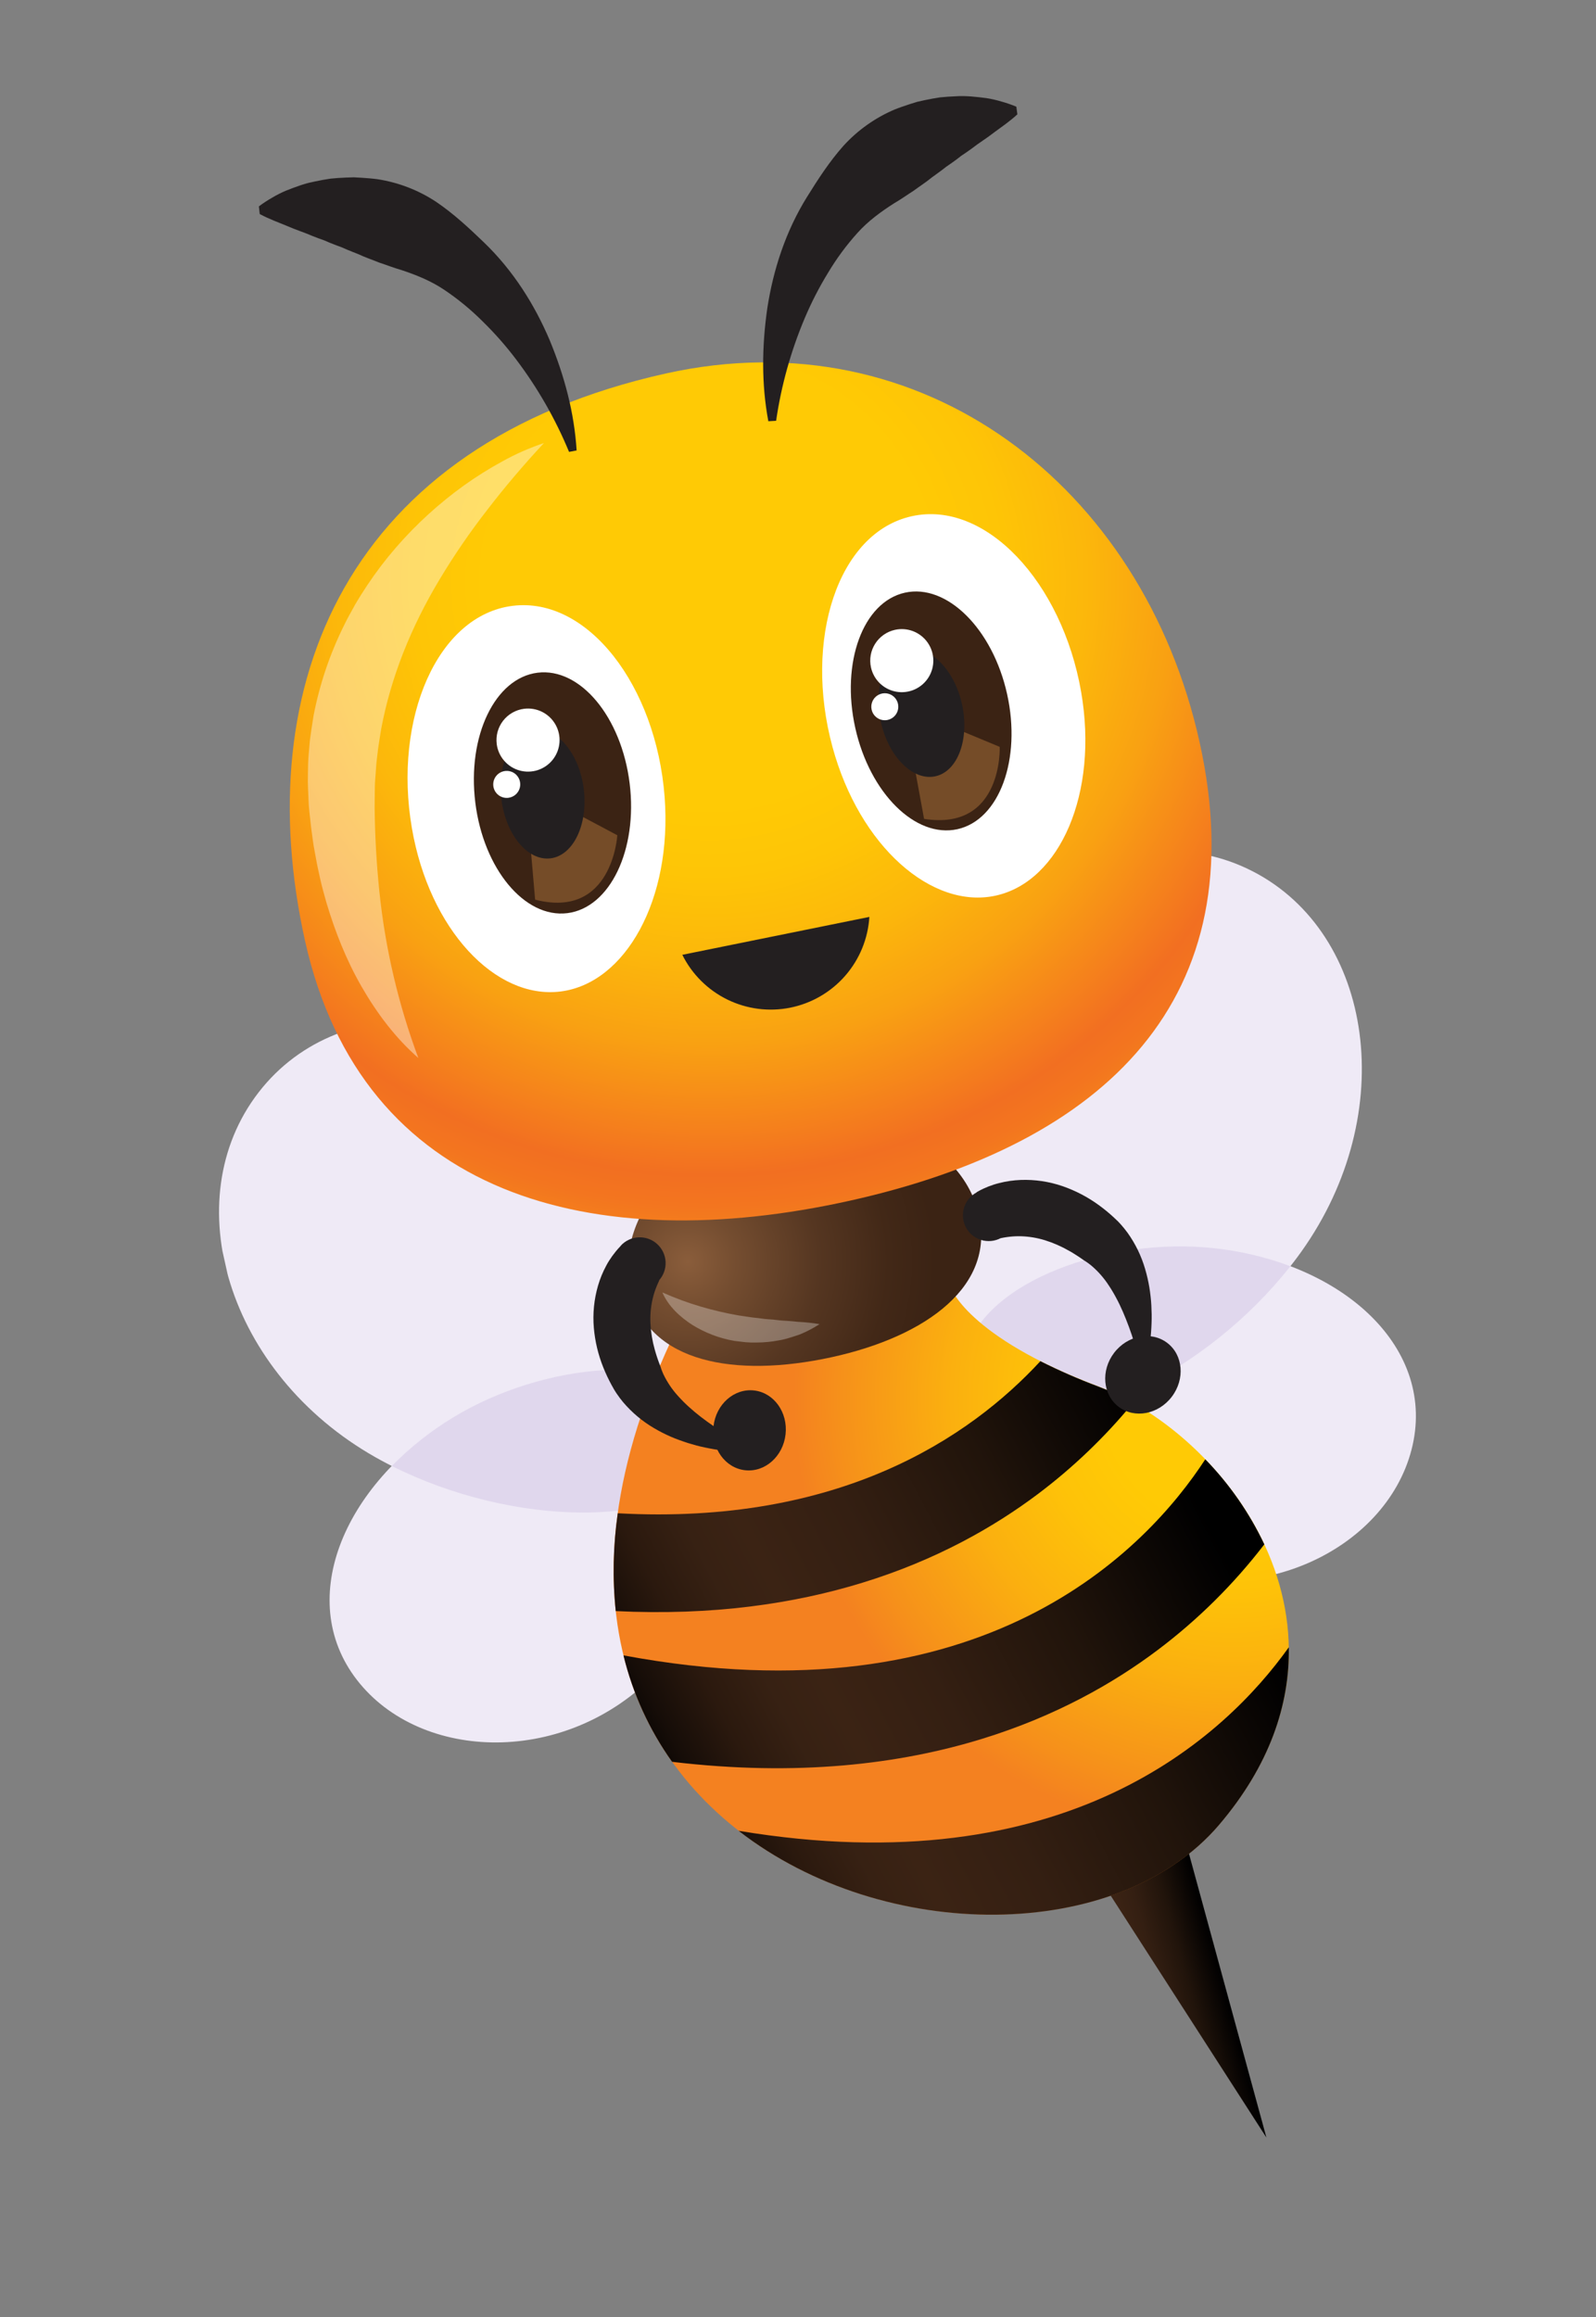 <svg width="124" height="180" viewBox="0 0 124 180" fill="none" xmlns="http://www.w3.org/2000/svg">
<rect x="0" y="0" width="124" height="180" fill="#808080" stroke="none"/>
<g clip-path="url(#clip0_108_5580)">
<path d="M101.111 97.23C94.87 105.985 83.072 112.345 76.517 108.97C69.962 105.595 68.29 92.293 71.798 82.127C76.108 69.631 87.951 62.858 97.338 67.695C106.726 72.532 108.784 86.464 101.111 97.23Z" fill="url(#paint0_radial_108_5580)"/>
<path d="M88.003 121.453C80.397 118.262 73.646 110.509 75.061 105.031C76.476 99.553 86.149 96.059 94.345 96.967C104.422 98.081 111.698 104.792 109.665 112.63C107.633 120.469 97.351 125.374 88.003 121.453Z" fill="url(#paint1_radial_108_5580)"/>
<g style="mix-blend-mode:multiply">
<path d="M75.066 105.035C76.486 99.561 86.153 96.063 94.349 96.971C96.369 97.187 98.353 97.656 100.255 98.368C93.842 106.524 82.783 112.196 76.516 108.969C75.975 108.687 75.469 108.344 75.006 107.947C74.813 106.983 74.833 105.989 75.066 105.035Z" fill="#E0D7ED"/>
</g>
<path d="M29.184 113.216C38.546 118.502 51.928 119.267 56.436 113.433C60.944 107.599 56.824 94.841 49.34 87.118C40.143 77.624 26.547 76.505 20.091 84.863C13.636 93.221 17.673 106.713 29.184 113.216Z" fill="url(#paint2_radial_108_5580)"/>
<path d="M51.318 129.607C56.856 123.494 59.687 113.612 56.086 109.249C52.485 104.885 42.242 105.818 35.201 110.112C26.545 115.389 22.796 124.551 27.958 130.79C33.12 137.03 44.511 137.118 51.318 129.607Z" fill="url(#paint3_radial_108_5580)"/>
<g style="mix-blend-mode:multiply">
<path d="M30.443 113.886C31.865 112.435 33.464 111.17 35.202 110.118C42.242 105.823 52.481 104.897 56.086 109.255C56.702 110.021 57.141 110.914 57.373 111.869C57.123 112.425 56.809 112.95 56.439 113.434C52.125 119.012 39.704 118.556 30.443 113.886Z" fill="#E0D7ED"/>
</g>
<path d="M90.803 138.236L98.393 166.058L79.907 137.341L90.803 138.236Z" fill="url(#paint4_linear_108_5580)"/>
<path d="M73.837 99.956C73.837 99.956 75.041 103.812 85.34 107.712C95.639 111.612 107.19 127.158 94.69 141.781C80.255 158.672 30.737 144.675 53.625 101.152L73.837 99.956Z" fill="url(#paint5_radial_108_5580)"/>
<path d="M80.831 105.745C82.297 106.483 83.803 107.141 85.341 107.717C86.268 108.071 87.166 108.495 88.029 108.985C85.853 111.632 83.369 114.011 80.631 116.071C77.224 118.63 72.735 121.196 67.007 122.955C61.713 124.584 55.362 125.529 47.84 125.159C47.581 122.629 47.634 120.077 47.996 117.56C65.21 118.503 75.337 111.691 80.831 105.745Z" fill="url(#paint6_linear_108_5580)"/>
<path d="M93.644 113.367C95.526 115.303 97.075 117.535 98.23 119.976C95.847 123.079 93.055 125.844 89.928 128.196C86.522 130.758 82.03 133.321 76.303 135.083C69.892 137.057 61.932 138.026 52.218 136.869C50.444 134.378 49.162 131.572 48.44 128.6C76.478 133.834 89.136 120.291 93.644 113.367Z" fill="url(#paint7_linear_108_5580)"/>
<path d="M57.386 142.227C82.835 146.465 95.153 134.947 100.133 127.971C100.207 132.402 98.664 137.143 94.692 141.792C86.861 150.954 68.706 151.027 57.386 142.227Z" fill="url(#paint8_linear_108_5580)"/>
<path d="M48.944 99.912C50.047 105.563 56.407 107.045 63.906 105.582C71.404 104.12 77.206 100.264 76.102 94.612C74.998 88.961 68.026 85.565 60.53 87.028C53.033 88.491 47.842 94.258 48.944 99.912Z" fill="url(#paint9_radial_108_5580)"/>
<path d="M23.697 73.082C28.123 92.996 46.11 97.705 66.023 93.279C85.935 88.854 97.623 77.549 93.197 57.636C88.772 37.723 71.659 24.586 51.744 29.012C26.953 34.522 19.272 53.171 23.697 73.082Z" fill="url(#paint10_radial_108_5580)"/>
<path opacity="0.4" d="M42.257 34.422C41.141 34.793 40.063 35.268 39.036 35.84C37.999 36.404 36.999 37.032 36.039 37.718C34.098 39.115 32.327 40.732 30.761 42.538C29.967 43.455 29.231 44.42 28.558 45.429C28.219 45.935 27.892 46.453 27.584 46.982C27.296 47.523 26.978 48.048 26.72 48.604C25.617 50.828 24.822 53.191 24.356 55.629C24.26 56.244 24.16 56.86 24.081 57.476C24.034 58.1 23.958 58.715 23.938 59.336C23.936 59.957 23.901 60.579 23.931 61.197L23.971 62.124C23.982 62.434 24 62.745 24.036 63.036C24.101 63.629 24.156 64.222 24.243 64.813C24.285 65.11 24.32 65.408 24.367 65.698L24.529 66.581C24.631 67.171 24.761 67.755 24.891 68.339C25.021 68.922 25.191 69.497 25.348 70.075C26.028 72.367 26.913 74.605 28.105 76.67C29.297 78.736 30.737 80.648 32.503 82.192C30.948 78.022 29.929 73.671 29.473 69.244C29.252 67.088 29.13 64.93 29.107 62.771C29.101 62.226 29.122 61.729 29.122 61.207C29.123 60.685 29.189 60.178 29.216 59.666C29.243 59.154 29.328 58.645 29.379 58.135C29.449 57.627 29.54 57.122 29.618 56.616C30.376 52.586 31.942 48.696 34.153 45.014C35.276 43.14 36.512 41.337 37.854 39.614C39.207 37.85 40.667 36.132 42.257 34.422Z" fill="white"/>
<path d="M53.012 74.175C53.765 75.688 54.996 76.91 56.514 77.653C58.032 78.395 59.752 78.615 61.408 78.28C63.064 77.944 64.563 77.072 65.673 75.797C66.782 74.523 67.441 72.918 67.545 71.231L53.012 74.175Z" fill="#231F20"/>
<path d="M64.682 58.039C66.779 65.742 72.401 70.679 77.38 69.573C82.358 68.466 85.362 61.615 83.997 53.746C82.52 45.231 76.574 38.828 70.831 40.105C65.087 41.382 62.412 49.7 64.682 58.039Z" fill="white"/>
<path d="M66.448 56.542C67.576 61.615 71.132 65.14 74.388 64.416C77.645 63.693 79.373 58.993 78.246 53.92C77.118 48.846 73.562 45.32 70.305 46.043C67.048 46.767 65.321 51.467 66.448 56.542Z" fill="#3B2314"/>
<path d="M72.537 55.888L77.672 58.021C77.672 58.021 77.933 64.578 71.795 63.616L70.596 57.078L72.537 55.888Z" fill="#754C28"/>
<path d="M68.441 56.1C69.043 58.808 70.942 60.691 72.681 60.305C74.42 59.919 75.341 57.408 74.74 54.7C74.138 51.992 72.24 50.108 70.501 50.495C68.761 50.881 67.839 53.39 68.441 56.1Z" fill="#231F20"/>
<path d="M67.671 51.855C67.776 52.328 68.019 52.759 68.369 53.094C68.72 53.429 69.162 53.653 69.639 53.737C70.117 53.821 70.608 53.761 71.052 53.566C71.495 53.37 71.871 53.048 72.131 52.639C72.392 52.23 72.525 51.753 72.514 51.268C72.503 50.783 72.349 50.313 72.07 49.916C71.792 49.519 71.402 49.214 70.951 49.038C70.499 48.862 70.005 48.825 69.532 48.93C69.217 49 68.92 49.131 68.656 49.316C68.393 49.501 68.168 49.736 67.996 50.007C67.823 50.279 67.705 50.581 67.649 50.898C67.594 51.216 67.601 51.541 67.671 51.855Z" fill="white"/>
<path d="M67.721 55.131C67.676 54.928 67.692 54.717 67.767 54.524C67.842 54.331 67.973 54.164 68.143 54.045C68.312 53.926 68.514 53.86 68.721 53.855C68.929 53.851 69.133 53.908 69.308 54.019C69.483 54.13 69.621 54.291 69.704 54.481C69.788 54.671 69.813 54.882 69.777 55.086C69.741 55.29 69.645 55.479 69.502 55.629C69.358 55.779 69.173 55.883 68.971 55.927C68.837 55.957 68.698 55.96 68.562 55.936C68.426 55.913 68.297 55.862 68.181 55.788C68.065 55.714 67.964 55.618 67.885 55.505C67.806 55.393 67.751 55.265 67.721 55.131Z" fill="white"/>
<path d="M32.001 64.332C33.351 72.2 38.477 77.651 43.539 77.027C48.601 76.402 52.243 69.865 51.637 61.903C50.979 53.284 45.673 46.345 39.832 47.065C33.991 47.785 30.536 55.813 32.001 64.332Z" fill="white"/>
<path d="M36.928 62.342C37.563 67.5 40.768 71.35 44.08 70.939C47.392 70.527 49.557 66.017 48.92 60.858C48.283 55.699 45.081 51.85 41.768 52.26C38.456 52.669 36.29 57.184 36.928 62.342Z" fill="#3B2314"/>
<path d="M43.051 62.272L47.961 64.888C47.961 64.888 47.592 71.438 41.576 69.891L41.005 63.269L43.051 62.272Z" fill="#754C28"/>
<path d="M38.955 62.09C39.295 64.844 41.004 66.901 42.773 66.681C44.542 66.462 45.698 64.051 45.355 61.299C45.012 58.547 43.305 56.489 41.535 56.708C39.765 56.926 38.612 59.336 38.955 62.09Z" fill="#231F20"/>
<path d="M38.592 57.796C38.651 58.277 38.852 58.73 39.169 59.096C39.486 59.463 39.904 59.728 40.371 59.857C40.839 59.986 41.334 59.974 41.794 59.822C42.254 59.67 42.659 59.384 42.957 59.002C43.255 58.62 43.433 58.157 43.469 57.674C43.504 57.19 43.395 56.707 43.156 56.286C42.917 55.864 42.558 55.523 42.125 55.305C41.692 55.087 41.204 55.003 40.723 55.062C40.078 55.142 39.491 55.475 39.091 55.988C38.692 56.5 38.512 57.151 38.592 57.796Z" fill="white"/>
<path d="M38.328 61.065C38.303 60.859 38.339 60.65 38.432 60.465C38.525 60.279 38.672 60.126 38.852 60.023C39.033 59.92 39.24 59.874 39.447 59.889C39.654 59.904 39.852 59.981 40.016 60.108C40.179 60.236 40.301 60.409 40.367 60.606C40.432 60.804 40.437 61.016 40.382 61.216C40.326 61.416 40.213 61.595 40.056 61.731C39.898 61.866 39.704 61.952 39.498 61.978C39.361 61.995 39.223 61.985 39.09 61.948C38.957 61.911 38.833 61.849 38.724 61.764C38.615 61.679 38.525 61.574 38.457 61.454C38.389 61.334 38.345 61.202 38.328 61.065Z" fill="white"/>
<path d="M44.212 35.105C43.154 32.548 41.774 30.137 40.105 27.929C39.305 26.87 38.425 25.872 37.475 24.945C36.569 24.043 35.58 23.23 34.519 22.517C33.479 21.816 32.313 21.352 31.173 20.974C30.589 20.808 30.044 20.59 29.481 20.406C28.936 20.182 28.37 19.998 27.824 19.738C27.543 19.624 27.257 19.52 26.972 19.397L26.542 19.21L26.098 19.046C25.8 18.935 25.501 18.812 25.199 18.677C24.892 18.573 24.582 18.455 24.267 18.33C23.64 18.053 22.983 17.857 22.307 17.557C21.631 17.274 20.926 17.027 20.18 16.629L20.114 16.032C20.441 15.786 20.784 15.562 21.14 15.359C21.485 15.152 21.846 14.97 22.217 14.813C22.954 14.523 23.712 14.234 24.495 14.092C24.886 14.011 25.277 13.935 25.679 13.878C26.078 13.838 26.481 13.81 26.886 13.794C27.088 13.784 27.291 13.78 27.494 13.775L28.102 13.809C28.507 13.838 28.916 13.867 29.321 13.921C30.953 14.171 32.511 14.772 33.888 15.682C35.257 16.61 36.45 17.727 37.59 18.822C39.885 21.026 41.546 23.69 42.714 26.444C43.859 29.216 44.618 32.069 44.801 34.993L44.212 35.105Z" fill="#231F20"/>
<path d="M60.3 32.69C60.698 29.952 61.444 27.276 62.519 24.727C63.035 23.503 63.642 22.321 64.336 21.189C64.991 20.092 65.751 19.061 66.605 18.111C67.44 17.174 68.457 16.439 69.468 15.792C69.993 15.49 70.468 15.144 70.968 14.828C71.442 14.477 71.943 14.16 72.412 13.774C72.654 13.593 72.907 13.423 73.154 13.234L73.524 12.948L73.912 12.681C74.172 12.5 74.431 12.306 74.689 12.1C74.962 11.923 75.233 11.733 75.507 11.534C76.046 11.108 76.635 10.761 77.217 10.303C77.807 9.866 78.426 9.452 79.045 8.883L78.963 8.289C78.586 8.131 78.199 7.997 77.804 7.889C77.418 7.772 77.025 7.682 76.627 7.621C75.841 7.52 75.035 7.426 74.242 7.48C73.843 7.499 73.441 7.521 73.041 7.564C72.646 7.623 72.248 7.696 71.853 7.779C71.659 7.822 71.458 7.866 71.26 7.911L70.679 8.092C70.293 8.22 69.905 8.348 69.525 8.5C68.005 9.143 66.642 10.108 65.53 11.328C64.432 12.564 63.548 13.938 62.712 15.281C61.03 17.979 60.076 20.973 59.618 23.925C59.19 26.893 59.155 29.849 59.695 32.723L60.3 32.69Z" fill="#231F20"/>
<path opacity="0.3" d="M51.462 100.404C51.932 101.483 52.826 102.306 53.801 102.934C54.798 103.551 55.904 103.97 57.059 104.169L57.925 104.271C58.214 104.297 58.503 104.304 58.793 104.295C59.369 104.294 59.944 104.238 60.509 104.128C60.792 104.083 61.07 104.015 61.342 103.927C61.617 103.846 61.887 103.758 62.154 103.663C62.684 103.445 63.194 103.178 63.675 102.866C63.121 102.774 62.562 102.715 62.002 102.689C61.732 102.66 61.465 102.633 61.2 102.616C60.936 102.599 60.676 102.591 60.416 102.554C60.157 102.516 59.9 102.501 59.646 102.485C59.391 102.469 59.138 102.422 58.886 102.395C58.38 102.355 57.888 102.255 57.391 102.192C56.403 102.02 55.425 101.792 54.462 101.51C53.439 101.209 52.436 100.839 51.462 100.404Z" fill="white"/>
<path d="M55.435 110.805C55.244 112.515 56.342 114.044 57.888 114.217C59.434 114.391 60.842 113.142 61.033 111.431C61.225 109.72 60.13 108.192 58.583 108.019C57.036 107.846 55.627 109.091 55.435 110.805Z" fill="#231F20"/>
<path d="M86.556 105.102C85.515 106.473 85.674 108.349 86.913 109.29C88.152 110.23 90 109.88 91.041 108.509C92.083 107.138 91.925 105.264 90.686 104.323C89.446 103.381 87.597 103.731 86.556 105.102Z" fill="#231F20"/>
<path d="M48.224 96.793L48.091 96.933L48.002 97.031C47.945 97.094 47.895 97.157 47.845 97.216C47.747 97.339 47.655 97.455 47.569 97.575C47.484 97.695 47.403 97.816 47.326 97.935C47.248 98.055 47.176 98.183 47.109 98.308C46.974 98.558 46.852 98.814 46.743 99.077C46.636 99.337 46.543 99.603 46.464 99.874C46.154 100.939 46.043 102.052 46.138 103.158C46.229 104.209 46.475 105.24 46.868 106.219C47.054 106.688 47.269 107.144 47.51 107.587C47.568 107.696 47.63 107.803 47.691 107.911L47.738 107.99C47.752 108.017 47.774 108.05 47.793 108.08L47.909 108.259C48.069 108.493 48.234 108.718 48.412 108.929C49.09 109.729 49.899 110.409 50.804 110.94C51.224 111.189 51.66 111.412 52.107 111.607C52.327 111.702 52.548 111.791 52.769 111.869C52.989 111.946 53.213 112.03 53.433 112.099C53.652 112.167 53.879 112.233 54.103 112.293C54.326 112.353 54.551 112.405 54.774 112.45C54.996 112.496 55.223 112.542 55.448 112.58C55.673 112.618 55.897 112.654 56.122 112.682C56.348 112.709 56.571 112.735 56.797 112.753C56.909 112.763 57.021 112.772 57.135 112.78C57.248 112.789 57.359 112.793 57.471 112.797C57.92 112.818 58.37 112.812 58.818 112.779C58.023 112.369 57.263 111.944 56.532 111.496C55.815 111.061 55.123 110.587 54.458 110.078C54.135 109.827 53.825 109.572 53.534 109.306C53.387 109.175 53.247 109.04 53.111 108.905C52.975 108.77 52.846 108.63 52.719 108.492C52.246 107.981 51.852 107.403 51.55 106.777C51.484 106.632 51.427 106.488 51.375 106.347L51.341 106.239C51.337 106.22 51.334 106.205 51.322 106.184L51.297 106.119C51.264 106.033 51.229 105.946 51.199 105.86C51.168 105.774 51.136 105.687 51.106 105.602C51.077 105.516 51.048 105.43 51.02 105.344C50.992 105.259 50.967 105.173 50.94 105.087C50.913 105.002 50.89 104.917 50.867 104.832C50.685 104.184 50.575 103.518 50.538 102.847C50.505 102.228 50.553 101.608 50.684 101.003C50.747 100.712 50.83 100.425 50.933 100.146C50.958 100.076 50.984 100.009 51.012 99.942C51.04 99.876 51.065 99.81 51.094 99.748C51.123 99.685 51.149 99.624 51.175 99.568L51.209 99.492L51.22 99.463L51.218 99.457C51.218 99.457 51.218 99.457 51.212 99.458C51.206 99.463 51.2 99.469 51.194 99.476C51.551 99.082 51.738 98.562 51.712 98.03C51.686 97.499 51.45 96.999 51.055 96.642C50.661 96.284 50.141 96.098 49.609 96.124C49.078 96.15 48.578 96.386 48.221 96.781L48.224 96.793Z" fill="#231F20"/>
<path d="M75.879 92.618L76.046 92.525L76.162 92.461C76.237 92.422 76.309 92.387 76.379 92.353C76.521 92.287 76.658 92.228 76.796 92.174C76.934 92.12 77.071 92.073 77.209 92.028C77.347 91.983 77.484 91.945 77.623 91.91C77.898 91.839 78.176 91.784 78.457 91.743C78.737 91.703 79.017 91.677 79.299 91.666C80.407 91.625 81.514 91.79 82.562 92.151C83.559 92.497 84.5 92.988 85.353 93.608C85.762 93.903 86.152 94.222 86.522 94.564C86.614 94.646 86.703 94.734 86.792 94.82L86.859 94.884C86.881 94.904 86.907 94.934 86.931 94.959L87.076 95.115C87.262 95.324 87.438 95.541 87.603 95.767C88.213 96.62 88.675 97.57 88.968 98.577C89.107 99.046 89.216 99.522 89.297 100.004C89.336 100.24 89.368 100.477 89.394 100.712C89.419 100.946 89.442 101.181 89.453 101.413C89.463 101.646 89.474 101.879 89.478 102.111C89.482 102.343 89.478 102.573 89.469 102.802C89.46 103.032 89.45 103.26 89.431 103.487C89.413 103.713 89.392 103.941 89.365 104.165C89.337 104.39 89.307 104.614 89.269 104.837C89.25 104.943 89.232 105.06 89.212 105.17C89.193 105.281 89.168 105.391 89.146 105.501C89.057 105.942 88.941 106.377 88.799 106.804C88.596 105.93 88.37 105.093 88.115 104.274C87.867 103.472 87.577 102.684 87.245 101.914C87.082 101.542 86.909 101.172 86.722 100.83C86.631 100.656 86.535 100.487 86.436 100.321C86.338 100.155 86.236 99.996 86.132 99.841C85.752 99.258 85.288 98.734 84.754 98.288C84.63 98.189 84.508 98.098 84.38 98.014L84.284 97.954C84.267 97.943 84.254 97.936 84.235 97.923L84.178 97.882C84.103 97.829 84.027 97.774 83.953 97.728C83.878 97.682 83.8 97.625 83.725 97.575C83.649 97.524 83.572 97.477 83.495 97.428C83.418 97.38 83.343 97.335 83.267 97.287C83.191 97.24 83.113 97.198 83.033 97.155C82.449 96.821 81.83 96.551 81.188 96.35C80.596 96.167 79.983 96.063 79.364 96.041C79.066 96.031 78.769 96.042 78.472 96.074C78.4 96.081 78.327 96.09 78.257 96.1C78.187 96.111 78.115 96.12 78.047 96.132C77.98 96.144 77.914 96.156 77.851 96.168L77.769 96.186L77.739 96.193C77.739 96.193 77.732 96.194 77.733 96.194C77.733 96.194 77.733 96.194 77.738 96.193L77.761 96.18C77.291 96.43 76.741 96.483 76.232 96.328C75.723 96.173 75.296 95.822 75.046 95.352C74.796 94.882 74.743 94.332 74.898 93.823C75.053 93.314 75.404 92.888 75.874 92.637L75.879 92.618Z" fill="#231F20"/>
</g>
<defs>
<radialGradient id="paint0_radial_108_5580" cx="0" cy="0" r="1" gradientUnits="userSpaceOnUse" gradientTransform="translate(67.296 72.584) rotate(-137.039) scale(54.893 36.686)">
<stop stop-color="#EFEAF6"/>
<stop offset="0.46" stop-color="#EFEAF6"/>
<stop offset="1" stop-color="#EFEAF6"/>
</radialGradient>
<radialGradient id="paint1_radial_108_5580" cx="0" cy="0" r="1" gradientUnits="userSpaceOnUse" gradientTransform="translate(75.732 100.764) rotate(-145.259) scale(40.539 28.926)">
<stop stop-color="#EFEAF6"/>
<stop offset="0.46" stop-color="#EFEAF6"/>
<stop offset="1" stop-color="#EFEAF6"/>
</radialGradient>
<radialGradient id="paint2_radial_108_5580" cx="0" cy="0" r="1" gradientUnits="userSpaceOnUse" gradientTransform="translate(16.914 83.781) rotate(-137.039) scale(54.893 36.686)">
<stop stop-color="#EFEAF6"/>
<stop offset="0.46" stop-color="#EFEAF6"/>
<stop offset="1" stop-color="#EFEAF6"/>
</radialGradient>
<radialGradient id="paint3_radial_108_5580" cx="0" cy="0" r="1" gradientUnits="userSpaceOnUse" gradientTransform="translate(24.958 112.049) rotate(-145.259) scale(40.539 28.926)">
<stop stop-color="#EFEAF6"/>
<stop offset="0.46" stop-color="#EFEAF6"/>
<stop offset="1" stop-color="#EFEAF6"/>
</radialGradient>
<linearGradient id="paint4_linear_108_5580" x1="94.083" y1="150.349" x2="84.796" y2="152.9" gradientUnits="userSpaceOnUse">
<stop/>
<stop offset="0.02" stop-color="#020101"/>
<stop offset="0.28" stop-color="#21140B"/>
<stop offset="0.51" stop-color="#341F12"/>
<stop offset="0.67" stop-color="#3B2314"/>
<stop offset="0.75" stop-color="#372113"/>
<stop offset="0.84" stop-color="#2B190E"/>
<stop offset="0.93" stop-color="#160D08"/>
<stop offset="1"/>
</linearGradient>
<radialGradient id="paint5_radial_108_5580" cx="0" cy="0" r="1" gradientUnits="userSpaceOnUse" gradientTransform="translate(95.891 108.594) rotate(167.47) scale(34.263 34.263)">
<stop offset="0.29" stop-color="#FFCA05"/>
<stop offset="0.43" stop-color="#FEC308"/>
<stop offset="0.64" stop-color="#FBB00F"/>
<stop offset="0.89" stop-color="#F6911A"/>
<stop offset="1" stop-color="#F48120"/>
</radialGradient>
<linearGradient id="paint6_linear_108_5580" x1="87.109" y1="105.263" x2="44.508" y2="127.531" gradientUnits="userSpaceOnUse">
<stop/>
<stop offset="0.02" stop-color="#020101"/>
<stop offset="0.28" stop-color="#21140B"/>
<stop offset="0.51" stop-color="#341F12"/>
<stop offset="0.67" stop-color="#3B2314"/>
<stop offset="0.75" stop-color="#372113"/>
<stop offset="0.84" stop-color="#2B190E"/>
<stop offset="0.93" stop-color="#160D08"/>
<stop offset="1"/>
</linearGradient>
<linearGradient id="paint7_linear_108_5580" x1="92.91" y1="116.361" x2="50.31" y2="138.628" gradientUnits="userSpaceOnUse">
<stop/>
<stop offset="0.02" stop-color="#020101"/>
<stop offset="0.28" stop-color="#21140B"/>
<stop offset="0.51" stop-color="#341F12"/>
<stop offset="0.67" stop-color="#3B2314"/>
<stop offset="0.75" stop-color="#372113"/>
<stop offset="0.84" stop-color="#2B190E"/>
<stop offset="0.93" stop-color="#160D08"/>
<stop offset="1"/>
</linearGradient>
<linearGradient id="paint8_linear_108_5580" x1="100.122" y1="130.161" x2="57.52" y2="152.428" gradientUnits="userSpaceOnUse">
<stop/>
<stop offset="0.02" stop-color="#020101"/>
<stop offset="0.28" stop-color="#21140B"/>
<stop offset="0.51" stop-color="#341F12"/>
<stop offset="0.67" stop-color="#3B2314"/>
<stop offset="0.75" stop-color="#372113"/>
<stop offset="0.84" stop-color="#2B190E"/>
<stop offset="0.93" stop-color="#160D08"/>
<stop offset="1"/>
</linearGradient>
<radialGradient id="paint9_radial_108_5580" cx="0" cy="0" r="1" gradientUnits="userSpaceOnUse" gradientTransform="translate(53.437 98.02) rotate(162.327) scale(19.238 19.238)">
<stop stop-color="#8A5D3B"/>
<stop offset="0.2" stop-color="#744D30"/>
<stop offset="0.53" stop-color="#553621"/>
<stop offset="0.81" stop-color="#422817"/>
<stop offset="1" stop-color="#3B2314"/>
</radialGradient>
<radialGradient id="paint10_radial_108_5580" cx="0" cy="0" r="1" gradientUnits="userSpaceOnUse" gradientTransform="translate(55.159 45.127) rotate(167.47) scale(60.13 60.13)">
<stop offset="0.29" stop-color="#FFCA05"/>
<stop offset="0.38" stop-color="#FEC506"/>
<stop offset="0.49" stop-color="#FCB70B"/>
<stop offset="0.6" stop-color="#F9A112"/>
<stop offset="0.71" stop-color="#F5811C"/>
<stop offset="0.77" stop-color="#F26F21"/>
<stop offset="0.81" stop-color="#F3751F"/>
<stop offset="0.87" stop-color="#F5871A"/>
<stop offset="0.93" stop-color="#FAA510"/>
<stop offset="1" stop-color="#FFCA05"/>
</radialGradient>
<clipPath id="clip0_108_5580">
<rect width="90.007" height="164.384" fill="white" transform="matrix(-0.976 0.217 0.217 0.976 87.864 0.002)"/>
</clipPath>
</defs>
</svg>
